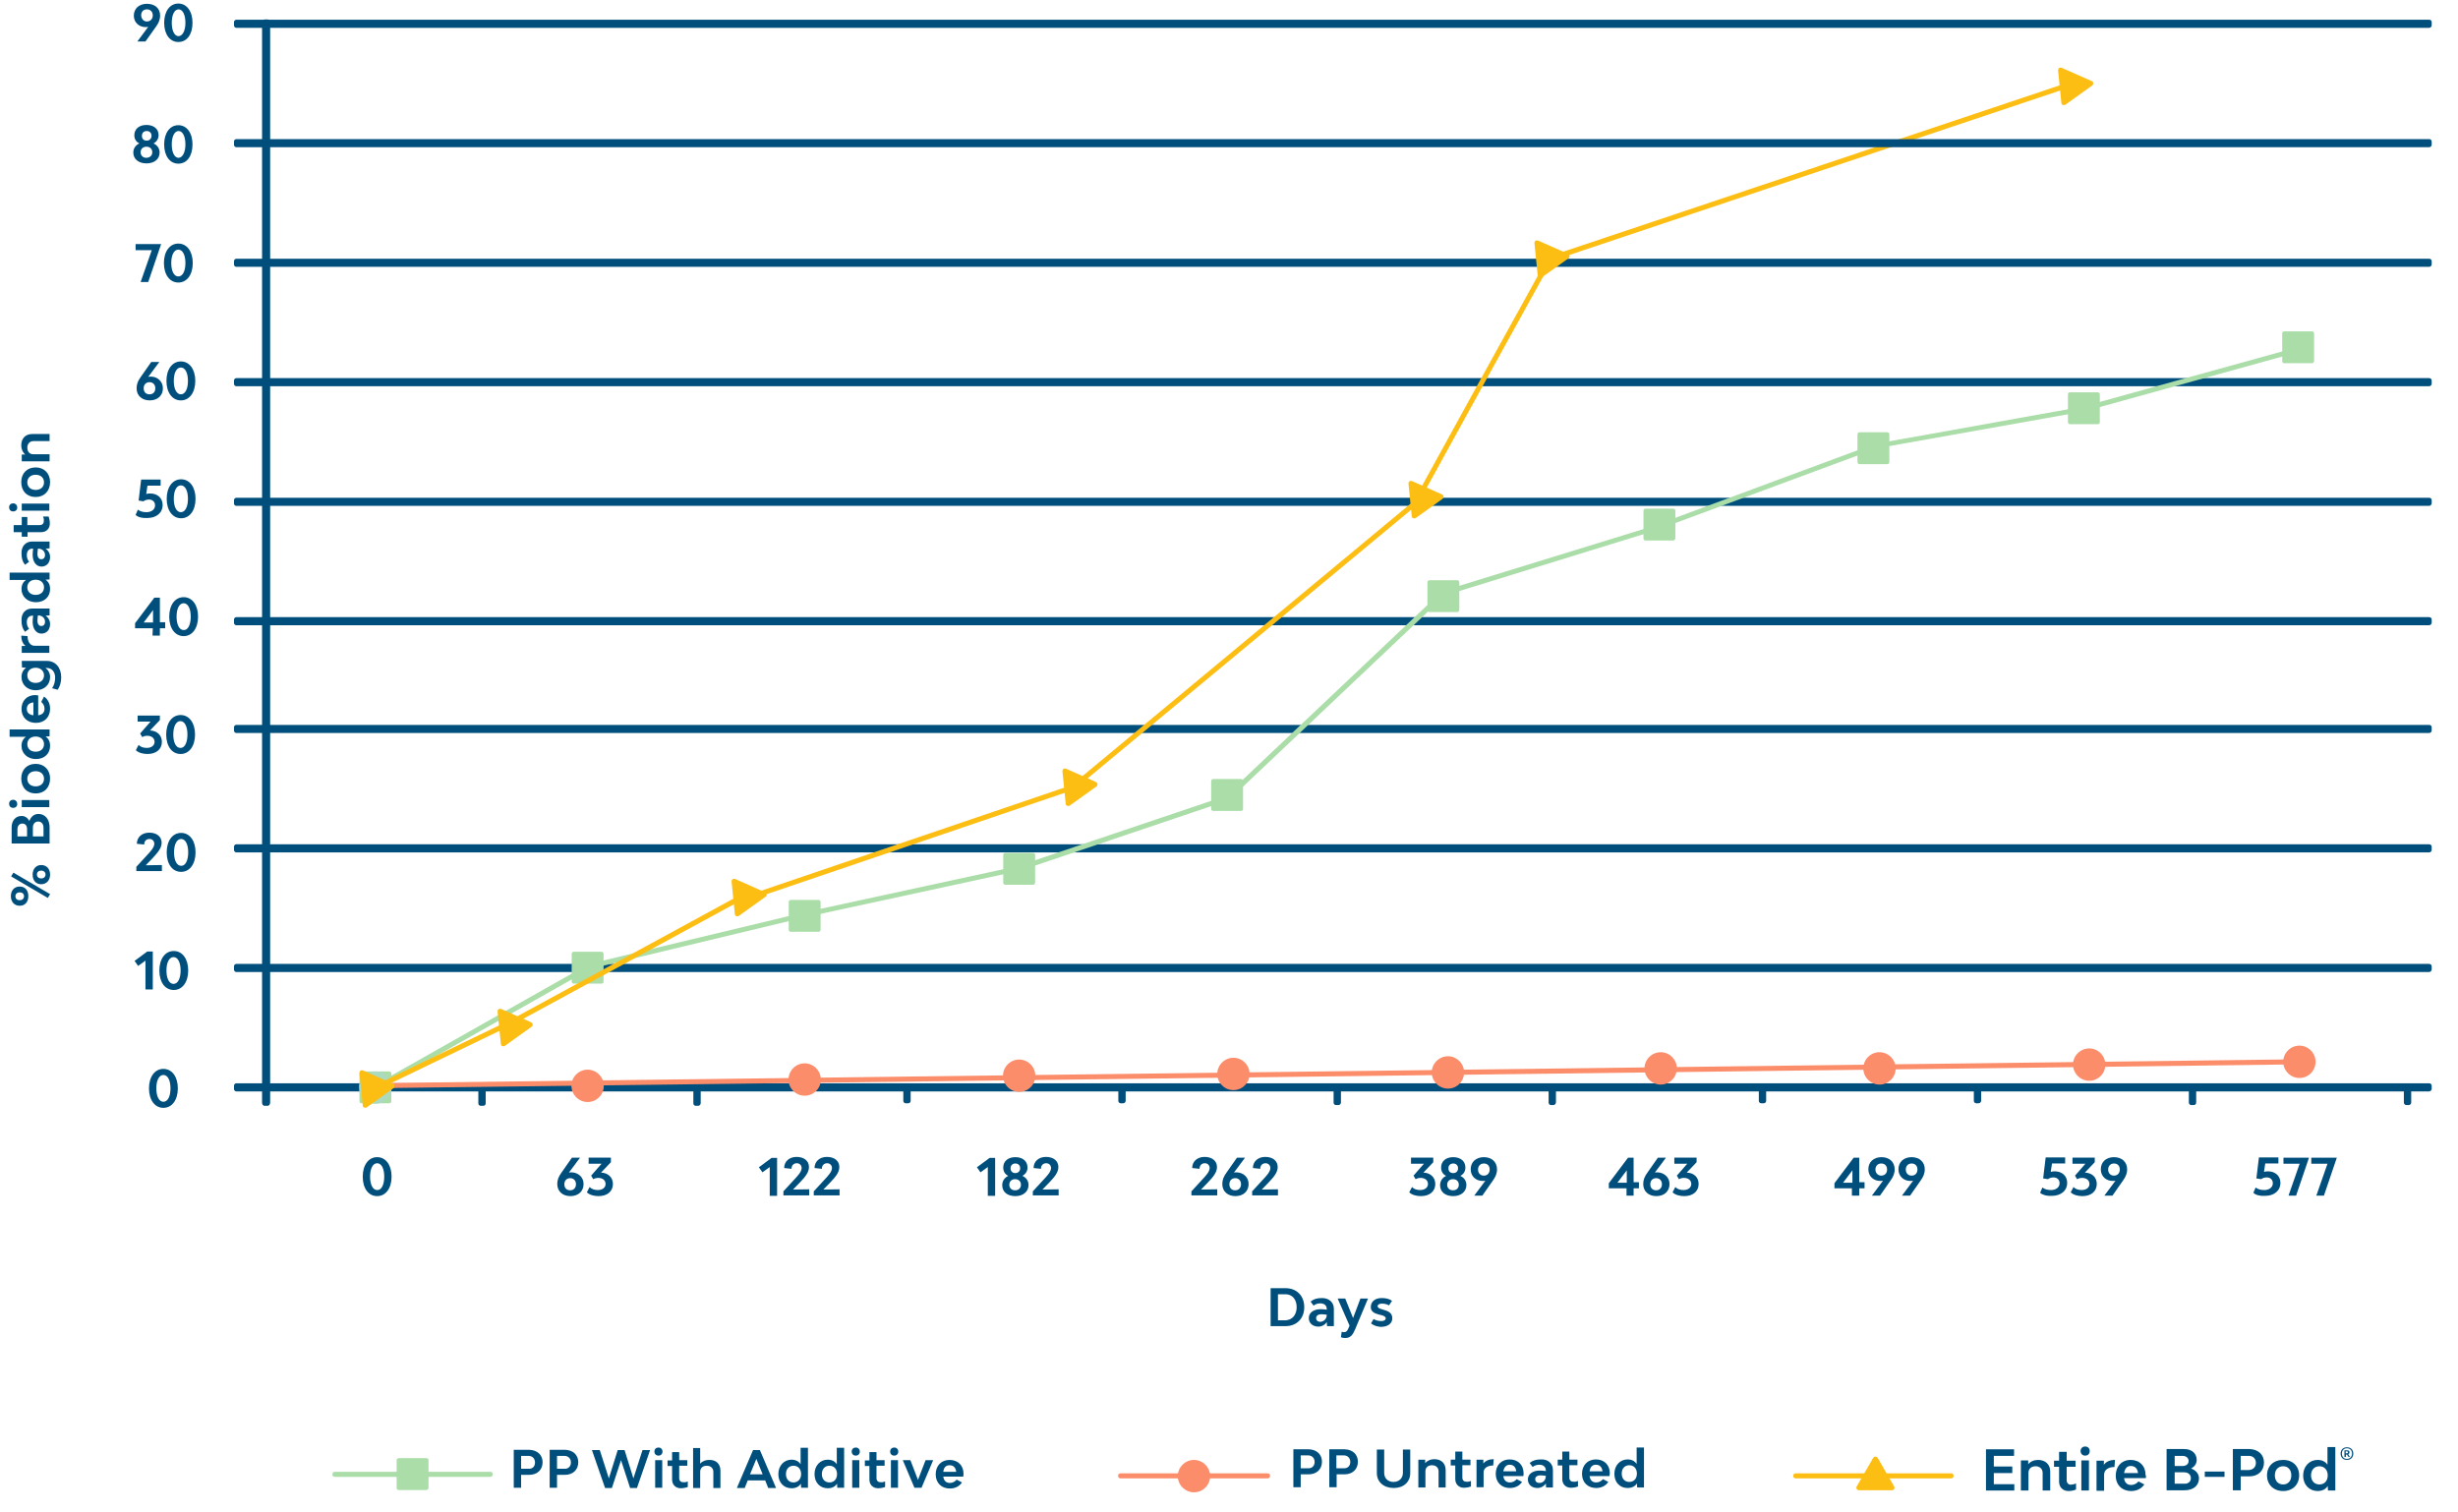<?xml version="1.0" encoding="utf-8"?>
<!-- Generator: Adobe Illustrator 26.0.1, SVG Export Plug-In . SVG Version: 6.00 Build 0)  -->
<svg version="1.1" id="Layer_1" xmlns="http://www.w3.org/2000/svg" xmlns:xlink="http://www.w3.org/1999/xlink" x="0px" y="0px"
	 viewBox="0 0 971.7 597.9" style="enable-background:new 0 0 971.7 597.9;" xml:space="preserve">
<style type="text/css">
	.st0{fill:#004E7C;}
	.st1{fill:none;stroke:#004E7C;stroke-width:2;stroke-linecap:round;stroke-linejoin:round;stroke-miterlimit:10;}
	.st2{fill:#FC8D6B;}
	.st3{fill:#AADDA8;}
	.st4{fill:#ABDABE;}
	.st5{fill:#FDBE14;}
	.st6{fill:none;stroke:#FDBE14;stroke-width:2;stroke-miterlimit:10;}
</style>
<g id="Layer_1_00000116236905533921568010000006587332129856234906_">
</g>
<g id="Layer_2_00000035530393828303357320000005053491753286505918_">
	<path class="st0" d="M960.3,105.5H93.5c-0.6,0-1-0.4-1-1v-1.2c0-0.6,0.4-1,1-1h866.8c0.6,0,1,0.4,1,1v1.2
		C961.3,105.1,960.8,105.5,960.3,105.5z"/>
	<path class="st0" d="M960.3,152.7H93.5c-0.6,0-1-0.4-1-1v-1.2c0-0.6,0.4-1,1-1h866.8c0.6,0,1,0.4,1,1v1.2
		C961.3,152.3,960.8,152.7,960.3,152.7z"/>
	<path class="st0" d="M960.3,200H93.5c-0.6,0-1-0.4-1-1v-1.2c0-0.6,0.4-1,1-1h866.8c0.6,0,1,0.4,1,1v1.2
		C961.3,199.5,960.8,200,960.3,200z"/>
	<path class="st0" d="M960.3,247.2H93.5c-0.6,0-1-0.4-1-1V245c0-0.6,0.4-1,1-1h866.8c0.6,0,1,0.4,1,1v1.2
		C961.3,246.7,960.8,247.2,960.3,247.2z"/>
	<path class="st0" d="M960.3,289.8H93.5c-0.6,0-1-0.4-1-1v-1.2c0-0.6,0.4-1,1-1h866.8c0.6,0,1,0.4,1,1v1.2
		C961.3,289.4,960.8,289.8,960.3,289.8z"/>
	<path class="st0" d="M960.3,337H93.5c-0.6,0-1-0.4-1-1v-1.2c0-0.6,0.4-1,1-1h866.8c0.6,0,1,0.4,1,1v1.2
		C961.3,336.6,960.8,337,960.3,337z"/>
	<path class="st0" d="M960.3,384.3H93.5c-0.6,0-1-0.4-1-1v-1.2c0-0.6,0.4-1,1-1h866.8c0.6,0,1,0.4,1,1v1.2
		C961.3,383.8,960.8,384.3,960.3,384.3z"/>
	<path class="st0" d="M960.3,431.5H93.5c-0.6,0-1-0.4-1-1v-1.2c0-0.6,0.4-1,1-1h866.8c0.6,0,1,0.4,1,1v1.2
		C961.3,431,960.8,431.5,960.3,431.5z"/>
	<path class="st0" d="M105.8,437.2h-1.2c-0.6,0-1-0.5-1-1.3V9c0-0.8,0.4-1.3,1-1.3h1.2c0.6,0,1,0.5,1,1.3v426.8
		C106.8,436.6,106.4,437.2,105.8,437.2z"/>
	<path class="st0" d="M191,437.2h-0.9c-0.6,0-1-0.4-1-1v-4.7c0-0.6,0.4-1,1-1h0.9c0.6,0,1,0.4,1,1v4.7
		C192,436.8,191.6,437.2,191,437.2z"/>
	<path class="st0" d="M276,437.2h-0.9c-0.6,0-1-0.4-1-1v-4.7c0-0.6,0.4-1,1-1h0.9c0.6,0,1,0.4,1,1v4.7
		C277,436.7,276.5,437.2,276,437.2z"/>
	<path class="st0" d="M359,436.2h-0.9c-0.6,0-1-0.4-1-1v-4.7c0-0.6,0.4-1,1-1h0.9c0.6,0,1,0.4,1,1v4.7
		C360,435.8,359.6,436.2,359,436.2z"/>
	<path class="st0" d="M444,436.2h-0.9c-0.6,0-1-0.4-1-1v-4.7c0-0.6,0.4-1,1-1h0.9c0.6,0,1,0.4,1,1v4.7
		C445,435.7,444.6,436.2,444,436.2z"/>
	<path class="st0" d="M529.1,436.9h-0.9c-0.6,0-1-0.4-1-1v-4.7c0-0.6,0.4-1,1-1h0.9c0.6,0,1,0.4,1,1v4.7
		C530.1,436.5,529.6,436.9,529.1,436.9z"/>
	<path class="st0" d="M614.1,436.9h-0.9c-0.6,0-1-0.4-1-1v-4.8c0-0.6,0.4-1,1-1h0.9c0.6,0,1,0.4,1,1v4.7
		C615.1,436.4,614.6,436.9,614.1,436.9z"/>
	<path class="st0" d="M697.2,436.2h-0.9c-0.6,0-1-0.4-1-1v-4.7c0-0.6,0.4-1,1-1h0.9c0.6,0,1,0.4,1,1v4.7
		C698.2,435.8,697.8,436.2,697.2,436.2z"/>
	<path class="st0" d="M782.2,436.2h-0.9c-0.6,0-1-0.4-1-1v-4.7c0-0.6,0.4-1,1-1h0.9c0.6,0,1,0.4,1,1v4.7
		C783.2,435.7,782.7,436.2,782.2,436.2z"/>
	<path class="st0" d="M867.2,436.9h-0.9c-0.6,0-1-0.4-1-1v-4.7c0-0.6,0.4-1,1-1h0.9c0.6,0,1,0.4,1,1v4.7
		C868.2,436.5,867.8,436.9,867.2,436.9z"/>
	<rect x="951.3" y="431.2" class="st1" width="0.9" height="4.7"/>
	<g>
		<path class="st0" d="M63.7,96.5l-5.1,15h-3L60,98.9h-6.4v-2.4H63.7z"/>
		<path class="st0" d="M64.8,104c0-4.6,2.3-7.7,5.7-7.7s5.7,3.1,5.7,7.7c0,4.6-2.3,7.7-5.7,7.7S64.8,108.6,64.8,104z M73.3,104
			c0-3.2-1.1-5.3-2.8-5.3c-1.7,0-2.8,2.1-2.8,5.3c0,3.2,1.1,5.3,2.8,5.3C72.2,109.3,73.3,107.2,73.3,104z"/>
		<path class="st0" d="M64.4,153.5c0,2.9-2.1,4.8-5.2,4.8s-5.2-1.9-5.2-4.8c0-1.7,0.6-3,1.6-4.4l4.2-6H63l-4.4,5.9
			c0.3-0.1,0.7-0.1,1.1-0.1C62.2,148.9,64.4,150.8,64.4,153.5z M61.4,153.5c0-1.4-0.9-2.4-2.3-2.4c-1.4,0-2.3,1-2.3,2.4
			c0,1.5,0.9,2.4,2.3,2.4S61.4,155,61.4,153.5z"/>
		<path class="st0" d="M65.8,150.6c0-4.6,2.3-7.7,5.7-7.7c3.4,0,5.7,3.1,5.7,7.7c0,4.6-2.3,7.7-5.7,7.7
			C68.1,158.3,65.8,155.2,65.8,150.6z M74.3,150.6c0-3.2-1.1-5.3-2.8-5.3c-1.7,0-2.8,2.1-2.8,5.3c0,3.2,1.1,5.3,2.8,5.3
			C73.2,155.9,74.3,153.8,74.3,150.6z"/>
		<path class="st0" d="M53.6,203.6l0.9-2.1c0.9,0.7,2.1,1,3.4,1c2,0,3.4-1.1,3.4-2.7c0-1.4-1-2.3-2.4-2.3c-0.9,0-1.7,0.3-2.2,0.7
			l-1.9-0.3l1-8.3h7.7v2.4h-5.2l-0.5,3.3c0.4-0.1,1-0.2,1.6-0.2c2.8,0,4.9,1.8,4.9,4.5c0,3.2-2.5,5.2-6.1,5.2
			C56.2,204.9,54.6,204.5,53.6,203.6z"/>
		<path class="st0" d="M65.9,197.2c0-4.6,2.3-7.7,5.7-7.7c3.4,0,5.7,3.1,5.7,7.7c0,4.6-2.3,7.7-5.7,7.7
			C68.2,204.9,65.9,201.8,65.9,197.2z M74.3,197.2c0-3.2-1.1-5.3-2.8-5.3c-1.7,0-2.8,2.1-2.8,5.3c0,3.2,1.1,5.3,2.8,5.3
			C73.2,202.5,74.3,200.4,74.3,197.2z"/>
		<path class="st0" d="M60.4,248.4h-7v-2l7.6-10.1h2.2v9.7h2.1v2.4h-2.1v2.9h-2.9L60.4,248.4L60.4,248.4z M60.5,246.1v-4.9l-3.7,4.9
			H60.5z"/>
		<path class="st0" d="M66.9,243.8c0-4.6,2.3-7.7,5.7-7.7c3.4,0,5.7,3.1,5.7,7.7c0,4.6-2.3,7.7-5.7,7.7
			C69.2,251.5,66.9,248.4,66.9,243.8z M75.4,243.8c0-3.2-1.1-5.3-2.8-5.3c-1.7,0-2.8,2.1-2.8,5.3s1.1,5.3,2.8,5.3
			C74.3,249.2,75.4,247,75.4,243.8z"/>
		<path class="st0" d="M64,293.3c0,2.9-2.2,4.8-5.7,4.8c-1.8,0-3.6-0.5-4.6-1.5l1.1-2.1c0.7,0.8,1.9,1.2,3.2,1.2
			c1.9,0,3.1-1,3.1-2.4s-1.1-2.4-2.9-2.4c-0.8,0-1.4,0.2-2,0.5l-0.8-1.4l4.1-4.7h-5.1v-2.4h8.8v1.8l-3.9,4.1
			C62.1,288.9,64,290.7,64,293.3z"/>
		<path class="st0" d="M65.7,290.4c0-4.6,2.3-7.7,5.7-7.7s5.7,3.1,5.7,7.7c0,4.6-2.3,7.7-5.7,7.7S65.7,295.1,65.7,290.4z
			 M74.1,290.4c0-3.2-1.1-5.3-2.8-5.3c-1.7,0-2.8,2.1-2.8,5.3c0,3.2,1.1,5.3,2.8,5.3C73,295.8,74.1,293.6,74.1,290.4z"/>
		<path class="st0" d="M53.9,342.7l4.6-5c0.8-0.9,2.5-2.6,2.5-4.1c0-1.1-0.8-1.9-1.9-1.9c-1.3,0-2.1,0.9-2.1,2.2l-2.9-0.3
			c0-2.6,2-4.4,4.9-4.4c3,0,4.9,1.6,4.9,4c0,2.1-1.5,3.8-3.5,6l-2.8,2.9L64,342v2.4H53.9V342.7z"/>
		<path class="st0" d="M65.9,337c0-4.6,2.3-7.7,5.7-7.7s5.7,3.1,5.7,7.7s-2.3,7.7-5.7,7.7S65.9,341.7,65.9,337z M74.4,337
			c0-3.2-1.1-5.3-2.8-5.3c-1.7,0-2.8,2.1-2.8,5.3c0,3.2,1.1,5.3,2.8,5.3C73.3,342.4,74.4,340.2,74.4,337z"/>
		<path class="st0" d="M57.5,379.8l-2.9,2.1l-1.4-2l5-3.7h2.2v15h-2.9C57.5,391.2,57.5,379.8,57.5,379.8z"/>
		<path class="st0" d="M63,383.7c0-4.6,2.3-7.7,5.7-7.7c3.4,0,5.7,3.1,5.7,7.7s-2.3,7.7-5.7,7.7C65.2,391.4,63,388.3,63,383.7z
			 M71.4,383.7c0-3.2-1.1-5.3-2.8-5.3c-1.7,0-2.8,2.1-2.8,5.3c0,3.2,1.1,5.3,2.8,5.3S71.4,386.9,71.4,383.7z"/>
		<path class="st0" d="M58.9,430.3c0-4.6,2.3-7.7,5.7-7.7c3.4,0,5.7,3.1,5.7,7.7S68,438,64.6,438S58.9,434.9,58.9,430.3z
			 M67.4,430.3c0-3.2-1.1-5.3-2.8-5.3c-1.7,0-2.8,2.1-2.8,5.3c0,3.2,1.1,5.3,2.8,5.3C66.3,435.6,67.4,433.5,67.4,430.3z"/>
	</g>
	<g>
		<path class="st0" d="M143.4,465.2c0-4.6,2.3-7.7,5.7-7.7s5.7,3.1,5.7,7.7s-2.3,7.7-5.7,7.7S143.4,469.9,143.4,465.2z M151.9,465.2
			c0-3.2-1.1-5.3-2.8-5.3s-2.8,2.1-2.8,5.3c0,3.2,1.1,5.3,2.8,5.3C150.8,470.6,151.9,468.4,151.9,465.2z"/>
		<path class="st0" d="M230.7,468.1c0,2.9-2.1,4.8-5.2,4.8c-3.1,0-5.2-1.9-5.2-4.8c0-1.7,0.6-3,1.6-4.4l4.2-6h3.2l-4.4,5.9
			c0.3-0.1,0.7-0.1,1.1-0.1C228.6,463.6,230.7,465.4,230.7,468.1z M227.7,468.2c0-1.4-0.9-2.4-2.3-2.4c-1.4,0-2.3,1-2.3,2.4
			c0,1.5,0.9,2.4,2.3,2.4S227.7,469.6,227.7,468.2z"/>
		<path class="st0" d="M242.3,468.1c0,2.9-2.2,4.8-5.7,4.8c-1.8,0-3.6-0.5-4.6-1.5l1.1-2.1c0.7,0.8,1.9,1.2,3.2,1.2
			c1.9,0,3.1-1,3.1-2.4s-1.1-2.4-2.9-2.4c-0.8,0-1.4,0.2-2,0.5l-0.8-1.4l4.1-4.7h-5.1v-2.4h8.8v1.8l-3.9,4.1
			C240.4,463.7,242.3,465.5,242.3,468.1z"/>
		<path class="st0" d="M304.3,461.4l-2.9,2.1l-1.4-2l5-3.7h2.2v15h-2.9L304.3,461.4L304.3,461.4z"/>
		<path class="st0" d="M309.8,470.9l4.6-5c0.8-0.9,2.5-2.6,2.5-4.1c0-1.1-0.8-1.9-1.9-1.9c-1.3,0-2.1,0.9-2.1,2.2l-2.9-0.3
			c0-2.6,2-4.4,4.9-4.4c3,0,4.9,1.6,4.9,4c0,2.1-1.5,3.9-3.5,6l-2.8,2.9l6.4-0.1v2.4h-10.2v-1.7H309.8z"/>
		<path class="st0" d="M321.8,470.9l4.6-5c0.8-0.9,2.5-2.6,2.5-4.1c0-1.1-0.8-1.9-1.9-1.9c-1.3,0-2.1,0.9-2.1,2.2l-2.9-0.3
			c0-2.6,2-4.4,4.9-4.4c3,0,4.9,1.6,4.9,4c0,2.1-1.5,3.9-3.5,6l-2.8,2.9l6.4-0.1v2.4h-10.2v-1.7H321.8z"/>
		<path class="st0" d="M390.5,461.4l-2.9,2.1l-1.4-2l5-3.7h2.2v15h-2.9L390.5,461.4L390.5,461.4z"/>
		<path class="st0" d="M406.6,468.5c0,2.6-2.1,4.4-5.2,4.4c-3.2,0-5.2-1.7-5.2-4.3c0-1.7,0.9-3,2.4-3.7c-1.3-0.6-2-1.8-2-3.3
			c0-2.5,1.9-4.1,4.8-4.1s4.8,1.6,4.8,4.1c0,1.5-0.8,2.6-2,3.3C405.7,465.6,406.6,466.9,406.6,468.5z M403.6,468.4
			c0-1.3-0.9-2.2-2.3-2.2s-2.3,0.9-2.3,2.2c0,1.3,0.9,2.2,2.3,2.2S403.6,469.7,403.6,468.4z M399.5,461.9c0,1.2,0.8,1.9,1.9,1.9
			s1.9-0.8,1.9-1.9c0-1.2-0.8-1.9-1.9-1.9S399.5,460.7,399.5,461.9z"/>
		<path class="st0" d="M408.4,470.9l4.6-5c0.8-0.9,2.5-2.6,2.5-4.1c0-1.1-0.8-1.9-1.9-1.9c-1.3,0-2.1,0.9-2.1,2.2l-2.9-0.3
			c0-2.6,2-4.4,4.9-4.4c3,0,4.9,1.6,4.9,4c0,2.1-1.5,3.9-3.5,6l-2.8,2.9l6.4-0.1v2.4h-10.2v-1.7H408.4z"/>
		<path class="st0" d="M471.1,470.9l4.6-5c0.8-0.9,2.5-2.6,2.5-4.1c0-1.1-0.8-1.9-1.9-1.9c-1.3,0-2.1,0.9-2.1,2.2l-2.9-0.3
			c0-2.6,2-4.4,4.9-4.4c3,0,4.9,1.6,4.9,4c0,2.1-1.5,3.9-3.5,6l-2.8,2.9l6.4-0.1v2.4H471v-1.7H471.1z"/>
		<path class="st0" d="M493.6,468.1c0,2.9-2.1,4.8-5.2,4.8s-5.2-1.9-5.2-4.8c0-1.7,0.6-3,1.6-4.4l4.2-6h3.2l-4.4,5.9
			c0.3-0.1,0.7-0.1,1.1-0.1C491.5,463.6,493.6,465.4,493.6,468.1z M490.6,468.2c0-1.4-0.9-2.4-2.3-2.4s-2.3,1-2.3,2.4
			c0,1.5,0.9,2.4,2.3,2.4S490.6,469.6,490.6,468.2z"/>
		<path class="st0" d="M495.1,470.9l4.6-5c0.8-0.9,2.5-2.6,2.5-4.1c0-1.1-0.8-1.9-1.9-1.9c-1.3,0-2.1,0.9-2.1,2.2l-2.9-0.3
			c0-2.6,2-4.4,4.9-4.4c3,0,4.9,1.6,4.9,4c0,2.1-1.5,3.9-3.5,6l-2.8,2.9l6.4-0.1v2.4H495v-1.7H495.1z"/>
		<path class="st0" d="M567.4,468.1c0,2.9-2.2,4.8-5.7,4.8c-1.8,0-3.6-0.5-4.6-1.5l1.1-2.1c0.7,0.8,1.9,1.2,3.2,1.2
			c1.9,0,3.1-1,3.1-2.4s-1.1-2.4-2.9-2.4c-0.8,0-1.4,0.2-2,0.5l-0.8-1.4l4.1-4.7h-5.1v-2.4h8.8v1.8l-3.9,4.1
			C565.5,463.7,567.4,465.5,567.4,468.1z"/>
		<path class="st0" d="M579.7,468.5c0,2.6-2.1,4.4-5.2,4.4c-3.2,0-5.2-1.7-5.2-4.3c0-1.7,0.9-3,2.4-3.7c-1.3-0.6-2-1.8-2-3.3
			c0-2.5,1.9-4.1,4.8-4.1c2.9,0,4.8,1.6,4.8,4.1c0,1.5-0.7,2.6-2,3.3C578.8,465.6,579.7,466.9,579.7,468.5z M576.7,468.4
			c0-1.3-0.9-2.2-2.3-2.2s-2.3,0.9-2.3,2.2c0,1.3,0.9,2.2,2.3,2.2S576.7,469.7,576.7,468.4z M572.6,461.9c0,1.2,0.7,1.9,1.9,1.9
			s1.9-0.8,1.9-1.9c0-1.2-0.8-1.9-1.9-1.9S572.6,460.7,572.6,461.9z"/>
		<path class="st0" d="M591.8,462.3c0,1.7-0.6,3-1.6,4.4l-4.2,6h-3.2l4.4-5.9c-0.3,0.1-0.7,0.1-1.1,0.1c-2.6,0-4.7-1.8-4.7-4.6
			c0-2.9,2.1-4.8,5.2-4.8S591.8,459.4,591.8,462.3z M586.6,464.8c1.4,0,2.3-1,2.3-2.4c0-1.5-0.9-2.4-2.3-2.4c-1.4,0-2.3,1-2.3,2.4
			S585.2,464.8,586.6,464.8z"/>
		<path class="st0" d="M643,469.8h-7v-2l7.6-10.1h2.2v9.7h2.1v2.4h-2.1v2.9H643V469.8z M643.1,467.6v-4.9l-3.7,4.9H643.1z"/>
		<path class="st0" d="M660,468.1c0,2.9-2.1,4.8-5.2,4.8c-3.1,0-5.2-1.9-5.2-4.8c0-1.7,0.6-3,1.6-4.4l4.2-6h3.2l-4.4,5.9
			c0.3-0.1,0.7-0.1,1.1-0.1C657.8,463.6,660,465.4,660,468.1z M657,468.2c0-1.4-0.9-2.4-2.3-2.4c-1.4,0-2.3,1-2.3,2.4
			c0,1.5,0.9,2.4,2.3,2.4S657,469.6,657,468.2z"/>
		<path class="st0" d="M671.5,468.1c0,2.9-2.2,4.8-5.7,4.8c-1.8,0-3.6-0.5-4.6-1.5l1.1-2.1c0.7,0.8,1.9,1.2,3.2,1.2
			c1.9,0,3.1-1,3.1-2.4s-1.1-2.4-2.9-2.4c-0.8,0-1.4,0.2-2,0.5l-0.8-1.4l4.1-4.7h-5.1v-2.4h8.8v1.8l-3.9,4.1
			C669.7,463.7,671.5,465.5,671.5,468.1z"/>
		<path class="st0" d="M732.2,469.8h-7v-2l7.6-10.1h2.2v9.7h2.1v2.4H735v2.9h-2.9v-2.9H732.2z M732.3,467.6v-4.9l-3.7,4.9H732.3z"/>
		<path class="st0" d="M749,462.3c0,1.7-0.6,3-1.6,4.4l-4.2,6H740l4.4-5.9c-0.3,0.1-0.7,0.1-1.1,0.1c-2.6,0-4.7-1.8-4.7-4.6
			c0-2.9,2.1-4.8,5.2-4.8S749,459.4,749,462.3z M743.7,464.8c1.4,0,2.3-1,2.3-2.4c0-1.5-0.9-2.4-2.3-2.4c-1.4,0-2.3,1-2.3,2.4
			S742.4,464.8,743.7,464.8z"/>
		<path class="st0" d="M760.9,462.3c0,1.7-0.6,3-1.6,4.4l-4.2,6h-3.2l4.4-5.9c-0.3,0.1-0.7,0.1-1.1,0.1c-2.6,0-4.7-1.8-4.7-4.6
			c0-2.9,2.1-4.8,5.2-4.8S760.9,459.4,760.9,462.3z M755.7,464.8c1.4,0,2.3-1,2.3-2.4c0-1.5-0.9-2.4-2.3-2.4c-1.4,0-2.3,1-2.3,2.4
			S754.3,464.8,755.7,464.8z"/>
		<path class="st0" d="M806.5,471.6l0.9-2.1c0.9,0.7,2.1,1,3.4,1c2,0,3.4-1.1,3.4-2.7c0-1.4-1-2.3-2.4-2.3c-0.9,0-1.7,0.3-2.2,0.7
			l-1.9-0.3l1-8.3h7.7v2.4h-5.2l-0.5,3.3c0.4-0.1,1-0.2,1.6-0.2c2.8,0,4.9,1.8,4.9,4.5c0,3.2-2.5,5.2-6.1,5.2
			C809.2,472.9,807.6,472.5,806.5,471.6z"/>
		<path class="st0" d="M828.9,468.1c0,2.9-2.2,4.8-5.7,4.8c-1.8,0-3.6-0.5-4.6-1.5l1.1-2.1c0.7,0.8,1.9,1.2,3.2,1.2
			c1.9,0,3.1-1,3.1-2.4s-1.1-2.4-2.9-2.4c-0.8,0-1.4,0.2-2,0.5l-0.8-1.4l4.1-4.7h-5.1v-2.4h8.8v1.8l-3.9,4.1
			C827.1,463.7,828.9,465.5,828.9,468.1z"/>
		<path class="st0" d="M840.9,462.3c0,1.7-0.6,3-1.6,4.4l-4.2,6h-3.2l4.4-5.9c-0.3,0.1-0.7,0.1-1.1,0.1c-2.6,0-4.7-1.8-4.7-4.6
			c0-2.9,2.1-4.8,5.2-4.8S840.9,459.4,840.9,462.3z M835.7,464.8c1.4,0,2.3-1,2.3-2.4c0-1.5-0.9-2.4-2.3-2.4c-1.4,0-2.3,1-2.3,2.4
			S834.3,464.8,835.7,464.8z"/>
		<path class="st0" d="M890.8,471.6l0.9-2.1c0.9,0.7,2.1,1,3.4,1c2,0,3.4-1.1,3.4-2.7c0-1.4-1-2.3-2.4-2.3c-0.9,0-1.7,0.3-2.2,0.7
			l-1.9-0.3l1-8.3h7.7v2.4h-5.2l-0.5,3.3c0.4-0.1,1-0.2,1.6-0.2c2.8,0,4.9,1.8,4.9,4.5c0,3.2-2.5,5.2-6.1,5.2
			C893.4,472.9,891.8,472.5,890.8,471.6z"/>
		<path class="st0" d="M912.8,457.7l-5.1,15h-3l4.4-12.6h-6.4v-2.4H912.8z"/>
		<path class="st0" d="M923.8,457.7l-5.1,15h-3l4.4-12.6h-6.4v-2.4H923.8z"/>
	</g>
	<g>
		<path class="st0" d="M515.6,516.8c0,4.5-3,7.5-7.4,7.5h-5.9v-15h5.9C512.6,509.3,515.6,512.3,515.6,516.8z M512.6,516.8
			c0-3.1-1.8-5.1-4.4-5.1h-3V522h3C510.8,521.9,512.6,519.9,512.6,516.8z"/>
		<path class="st0" d="M527.3,517.4v6.9h-2.7l-0.1-1.6c-0.7,1.1-2,1.8-3.3,1.8c-2.3,0-3.8-1.4-3.8-3.4c0-2.1,1.9-3.5,4.7-3.5
			c0.8,0,1.6,0.1,2.4,0.2v-0.2c0-1.5-1-2.3-2.6-2.3c-1,0-1.9,0.3-2.6,0.9l-1.2-1.6c1.2-1,2.6-1.4,4.5-1.4
			C525.4,513.2,527.3,514.9,527.3,517.4z M524.5,519.8c-0.7-0.1-1.4-0.2-2.1-0.2c-1.3,0-2.1,0.6-2.1,1.5c0,0.9,0.6,1.5,1.7,1.5
			C523.3,522.5,524.5,521.5,524.5,519.8z"/>
		<path class="st0" d="M530.1,528.7l0.3-2.2c0.2,0.1,0.5,0.2,0.9,0.2c0.9,0,1.3-0.5,1.7-1.4l0.5-1.2l-4.7-10.7h3l3.1,7.7l2.9-7.7h3
			l-5.1,12.2c-0.9,2.1-1.8,3.4-3.9,3.4C531.1,529,530.6,528.9,530.1,528.7z"/>
		<path class="st0" d="M542,523.2l1-1.7c1,0.6,2.1,0.8,3.1,0.8s1.7-0.4,1.7-1.1s-0.8-1-1.9-1.3l-0.9-0.2c-1.8-0.5-3.1-1.2-3.1-2.9
			c0-2.2,1.7-3.6,4.3-3.6c1.6,0,3,0.3,4.1,1.1l-1.2,1.8c-0.9-0.5-1.8-0.7-2.8-0.7s-1.7,0.4-1.7,1c0,0.6,0.7,1,1.6,1.2l0.9,0.3
			c1.9,0.5,3.3,1.3,3.3,3.3c0,2.1-1.8,3.4-4.6,3.4C544.5,524.5,543,524.1,542,523.2z"/>
	</g>
	<g>
		<path class="st0" d="M214.5,578.1c0,3-2.1,5-5.3,5H206v5.1h-2.9v-15h6.1C212.4,573.3,214.5,575.2,214.5,578.1z M211.5,578.2
			c0-1.5-1-2.6-2.6-2.6H206v5.1h2.9C210.6,580.8,211.5,579.7,211.5,578.2z"/>
		<path class="st0" d="M228.6,578.1c0,3-2.1,5-5.3,5h-3.1v5.1h-2.9v-15h6.1C226.5,573.3,228.6,575.2,228.6,578.1z M225.7,578.2
			c0-1.5-1-2.6-2.6-2.6h-2.9v5.1h2.9C224.7,580.8,225.7,579.7,225.7,578.2z"/>
		<path class="st0" d="M257,573.3l-5.2,15h-2.7l-3.6-11l-3.6,11h-2.7l-5.2-15h3.1l3.6,11.2l3.5-11.2h2.7l3.5,11.2l3.6-11.2H257z"/>
		<path class="st0" d="M258.7,573.9c0-1,0.7-1.6,1.6-1.6c1,0,1.6,0.7,1.6,1.6c0,1-0.7,1.6-1.6,1.6
			C259.4,575.5,258.7,574.9,258.7,573.9z M259,577.3h2.8v10.9H259V577.3z"/>
		<path class="st0" d="M271.9,585.7v2.2c-0.8,0.3-1.8,0.5-2.8,0.5c-2,0-3.4-1.4-3.4-3.4v-5.4h-1.8v-2.2h1.8v-3.3h2.8v3.2h3.2v2.2
			h-3.2v4.9c0,1,0.6,1.6,1.5,1.6C270.6,586.1,271.3,586,271.9,585.7z"/>
		<path class="st0" d="M284.8,581.4v6.9H282v-6.4c0-1.4-1-2.4-2.6-2.4s-2.6,0.9-2.6,2.4v6.4H274v-15.8h2.8v6.2
			c0.8-1,2.1-1.5,3.5-1.5C283.1,577.1,284.8,578.8,284.8,581.4z"/>
		<path class="st0" d="M302.5,585.3h-6.9l-1.2,3h-3.1l6.4-15h2.7l6.4,15h-3.1L302.5,585.3z M301.5,582.9l-2.5-6.1l-2.5,6.1H301.5z"
			/>
		<path class="st0" d="M319.4,572.4v15.8h-2.7l-0.1-1.6c-0.8,1.2-2,1.8-3.7,1.8c-3,0-5.2-2.2-5.2-5.6c0-3.4,2.3-5.7,5.2-5.7
			c1.7,0,2.9,0.7,3.6,1.8v-6.5L319.4,572.4L319.4,572.4z M316.7,582.8c0-2-1.2-3.3-3-3.3s-3,1.3-3,3.3s1.2,3.3,3,3.3
			C315.4,586.1,316.7,584.8,316.7,582.8z"/>
		<path class="st0" d="M333.7,572.4v15.8H331l-0.1-1.6c-0.8,1.2-2,1.8-3.7,1.8c-3,0-5.2-2.2-5.2-5.6c0-3.4,2.3-5.7,5.2-5.7
			c1.7,0,2.9,0.7,3.6,1.8v-6.5L333.7,572.4L333.7,572.4z M330.9,582.8c0-2-1.2-3.3-3-3.3s-3,1.3-3,3.3s1.2,3.3,3,3.3
			C329.7,586.1,330.9,584.8,330.9,582.8z"/>
		<path class="st0" d="M336.7,573.9c0-1,0.7-1.6,1.6-1.6c1,0,1.6,0.7,1.6,1.6c0,1-0.7,1.6-1.6,1.6
			C337.4,575.5,336.7,574.9,336.7,573.9z M336.9,577.3h2.8v10.9h-2.8V577.3z"/>
		<path class="st0" d="M349.9,585.7v2.2c-0.8,0.3-1.8,0.5-2.8,0.5c-2,0-3.4-1.4-3.4-3.4v-5.4h-1.8v-2.2h1.8v-3.3h2.8v3.2h3.2v2.2
			h-3.2v4.9c0,1,0.6,1.6,1.5,1.6C348.6,586.1,349.2,586,349.9,585.7z"/>
		<path class="st0" d="M351.9,573.9c0-1,0.7-1.6,1.6-1.6c1,0,1.6,0.7,1.6,1.6c0,1-0.7,1.6-1.6,1.6S351.9,574.9,351.9,573.9z
			 M352.2,577.3h2.8v10.9h-2.8V577.3z"/>
		<path class="st0" d="M356.9,577.3h3l3,7.8l3-7.8h3l-4.6,10.9h-2.8L356.9,577.3z"/>
		<path class="st0" d="M380.8,583.8h-7.9c0.2,1.5,1,2.5,2.6,2.5c1.1,0,2-0.5,2.7-1.3l2.1,1.1c-1,1.5-2.7,2.4-4.8,2.4
			c-3.3,0-5.6-2.2-5.6-5.6c0-3.4,2.2-5.7,5.5-5.7s5.5,2.2,5.5,5.5C380.9,583,380.8,583.4,380.8,583.8z M372.9,581.9h5.1
			c-0.2-1.7-1.1-2.6-2.6-2.6S373.1,580.2,372.9,581.9z"/>
	</g>
	<g>
		<path class="st0" d="M522.6,577.9c0,3-2.1,5-5.3,5h-3.1v5.1h-2.9v-15h6.1C520.5,573.1,522.6,575,522.6,577.9z M519.7,578
			c0-1.5-1-2.6-2.6-2.6h-2.9v5.1h2.9C518.7,580.6,519.7,579.5,519.7,578z"/>
		<path class="st0" d="M536.8,577.9c0,3-2.1,5-5.3,5h-3.1v5.1h-2.9v-15h6.1C534.7,573.1,536.8,575,536.8,577.9z M533.8,578
			c0-1.5-1-2.6-2.6-2.6h-2.9v5.1h2.9C532.8,580.6,533.8,579.5,533.8,578z"/>
		<path class="st0" d="M544.3,582.4v-9.3h2.9v9.2c0,2.2,1.5,3.6,3.7,3.6s3.7-1.5,3.7-3.6v-9.2h2.9v9.3c0,3.5-2.6,5.9-6.5,5.9
			C547,588.3,544.3,585.9,544.3,582.4z"/>
		<path class="st0" d="M571.5,581.2v6.9h-2.8v-6.4c0-1.4-1-2.4-2.6-2.4s-2.6,0.9-2.6,2.4v6.4h-2.8v-11h2.7v1.4
			c0.8-1,2.1-1.6,3.6-1.6C569.8,576.9,571.5,578.6,571.5,581.2z"/>
		<path class="st0" d="M581.5,585.5v2.2c-0.8,0.3-1.8,0.5-2.8,0.5c-2,0-3.4-1.4-3.4-3.4v-5.4h-1.8v-2.3h1.8v-3.2h2.8v3.2h3.2v2.2
			h-3.2v4.9c0,1,0.6,1.6,1.5,1.6C580.2,585.9,580.8,585.8,581.5,585.5z"/>
		<path class="st0" d="M590.5,576.9l-0.2,2.5c-2.3,0-3.8,1.1-3.8,2.7v5.9h-2.8v-10.9h2.7v1.5C587.3,577.5,588.7,576.9,590.5,576.9z"
			/>
		<path class="st0" d="M602.2,583.6h-7.9c0.2,1.5,1,2.5,2.6,2.5c1.1,0,2-0.5,2.7-1.3l2.1,1.1c-1,1.5-2.7,2.4-4.8,2.4
			c-3.3,0-5.6-2.2-5.6-5.6c0-3.4,2.2-5.7,5.5-5.7s5.5,2.2,5.5,5.5C602.3,582.8,602.3,583.3,602.2,583.6z M594.3,581.7h5.1
			c-0.2-1.7-1.1-2.6-2.6-2.6C595.4,579.1,594.6,580.1,594.3,581.7z"/>
		<path class="st0" d="M613.9,581.2v6.9h-2.7l-0.1-1.6c-0.7,1.1-2,1.8-3.3,1.8c-2.3,0-3.8-1.4-3.8-3.4c0-2.1,1.9-3.5,4.7-3.5
			c0.8,0,1.6,0.1,2.4,0.2v-0.2c0-1.5-1-2.3-2.6-2.3c-1,0-1.9,0.3-2.6,0.9l-1.2-1.6c1.2-1,2.6-1.4,4.5-1.4
			C612,576.9,613.9,578.6,613.9,581.2z M611.1,583.5c-0.7-0.1-1.4-0.2-2.1-0.2c-1.3,0-2.1,0.6-2.1,1.5c0,0.9,0.6,1.5,1.7,1.5
			C609.9,586.3,611.1,585.3,611.1,583.5z"/>
		<path class="st0" d="M623.8,585.5v2.2c-0.8,0.3-1.8,0.5-2.8,0.5c-2,0-3.4-1.4-3.4-3.4v-5.4h-1.8v-2.3h1.8v-3.2h2.8v3.2h3.2v2.2
			h-3.2v4.9c0,1,0.6,1.6,1.5,1.6C622.6,585.9,623.2,585.8,623.8,585.5z"/>
		<path class="st0" d="M636.3,583.6h-7.9c0.2,1.5,1,2.5,2.6,2.5c1.1,0,2-0.5,2.7-1.3l2.1,1.1c-1,1.5-2.7,2.4-4.8,2.4
			c-3.3,0-5.6-2.2-5.6-5.6c0-3.4,2.2-5.7,5.5-5.7s5.5,2.2,5.5,5.5C636.3,582.8,636.3,583.3,636.3,583.6z M628.4,581.7h5.1
			c-0.2-1.7-1.1-2.6-2.6-2.6S628.6,580.1,628.4,581.7z"/>
		<path class="st0" d="M649.9,572.3v15.8h-2.7l-0.1-1.6c-0.8,1.2-2,1.8-3.7,1.8c-3,0-5.2-2.2-5.2-5.6c0-3.4,2.3-5.7,5.2-5.7
			c1.7,0,2.9,0.7,3.6,1.8v-6.5L649.9,572.3L649.9,572.3z M647.1,582.6c0-2-1.2-3.3-3-3.3s-3,1.3-3,3.3s1.2,3.3,3,3.3
			C645.9,585.9,647.1,584.6,647.1,582.6z"/>
	</g>
	<g>
		<path class="st0" d="M18.9,355l-14.5-8.5l0.9-1.5l14.5,8.5L18.9,355z M7.8,358.1c-2.1,0-3.5-1.5-3.5-3.8s1.4-3.8,3.5-3.8
			s3.4,1.5,3.4,3.8S9.9,358.1,7.8,358.1z M7.8,352.8c-1,0-1.7,0.6-1.7,1.5c0,1,0.6,1.6,1.7,1.6c1,0,1.7-0.6,1.7-1.6
			C9.5,353.4,8.8,352.8,7.8,352.8z M16.3,349.6c-2.1,0-3.4-1.5-3.4-3.8c0-2.3,1.4-3.8,3.4-3.8c2.1,0,3.5,1.5,3.5,3.8
			C19.8,348,18.4,349.6,16.3,349.6z M16.3,344.2c-1,0-1.7,0.6-1.7,1.5c0,1,0.7,1.6,1.7,1.6s1.7-0.6,1.7-1.6
			C18,344.9,17.3,344.2,16.3,344.2z"/>
		<path class="st0" d="M15.2,321.8c2.6,0,4.4,2.1,4.4,5.2v6.5h-15v-6.4c0-2.7,1.6-4.5,3.9-4.5c1.4,0,2.4,0.7,3.1,2
			C12.2,322.9,13.5,321.8,15.2,321.8z M10.7,330.7v-2.9c0-1.4-0.7-2.2-1.9-2.2c-1.1,0-1.9,0.9-1.9,2.2v2.9H10.7z M15.1,324.8
			c-1.3,0-2.1,1-2.1,2.4v3.5h4.2v-3.5C17.2,325.8,16.4,324.8,15.1,324.8z"/>
		<path class="st0" d="M5.2,319.4c-1,0-1.6-0.7-1.6-1.6c0-1,0.7-1.6,1.6-1.6s1.6,0.7,1.6,1.6C6.9,318.7,6.2,319.4,5.2,319.4z
			 M8.6,319.1v-2.8h10.9v2.8H8.6z"/>
		<path class="st0" d="M14.1,313.7c-3.4,0-5.7-2.3-5.7-5.9c0-3.5,2.3-5.8,5.7-5.8s5.7,2.4,5.7,5.8C19.8,311.4,17.5,313.7,14.1,313.7
			z M14.1,304.9c-2,0-3.3,1.2-3.3,3c0,1.8,1.3,3,3.3,3s3.3-1.2,3.3-3C17.4,306.1,16.1,304.9,14.1,304.9z"/>
		<path class="st0" d="M3.8,288.4h15.8v2.7l-1.6,0.1c1.2,0.8,1.8,2,1.8,3.7c0,3-2.2,5.2-5.6,5.2s-5.7-2.3-5.7-5.2
			c0-1.7,0.7-2.9,1.8-3.6H3.8V288.4z M14.1,291.2c-2,0-3.3,1.2-3.3,3c0,1.8,1.3,3,3.3,3s3.3-1.2,3.3-3
			C17.4,292.4,16.1,291.2,14.1,291.2z"/>
		<path class="st0" d="M15.1,274.9v7.9c1.5-0.2,2.5-1,2.5-2.6c0-1.1-0.5-2-1.3-2.7l1.1-2.1c1.5,1,2.4,2.7,2.4,4.8
			c0,3.3-2.2,5.6-5.6,5.6s-5.7-2.2-5.7-5.5c0-3.3,2.2-5.5,5.5-5.5C14.3,274.9,14.8,274.9,15.1,274.9z M13.2,282.8v-5.1
			c-1.7,0.2-2.6,1.1-2.6,2.6S11.6,282.6,13.2,282.8z"/>
		<path class="st0" d="M8.6,261.3h9.9c3.4,0,5.7,2.6,5.7,6.5c0,1.9-0.5,3.6-1.4,4.9l-2.2-0.6c0.8-1.2,1.2-2.6,1.2-4.2
			c0-2.3-1.3-3.8-3.3-3.8H18c1.1,0.8,1.8,2,1.8,3.6c0,3-2.3,5.2-5.7,5.2s-5.6-2.3-5.6-5.2c0-1.7,0.7-2.9,1.8-3.7l-1.6-0.1L8.6,261.3
			L8.6,261.3z M14.1,264c-2,0-3.3,1.2-3.3,3c0,1.8,1.3,3,3.3,3s3.3-1.2,3.3-3C17.4,265.3,16.1,264,14.1,264z"/>
		<path class="st0" d="M8.4,251.3l2.5,0.2c0,2.3,1.1,3.8,2.7,3.8h5.9v2.8H8.6v-2.7h1.5C9,254.5,8.4,253.1,8.4,251.3z"/>
		<path class="st0" d="M12.7,240.6h6.9v2.7l-1.6,0.1c1.1,0.7,1.8,2,1.8,3.3c0,2.3-1.4,3.8-3.4,3.8c-2.1,0-3.5-1.9-3.5-4.7
			c0-0.8,0.1-1.6,0.2-2.4h-0.2c-1.5,0-2.3,1-2.3,2.6c0,1,0.3,1.9,0.9,2.6l-1.6,1.2c-1-1.2-1.4-2.6-1.4-4.5
			C8.4,242.4,10.1,240.6,12.7,240.6z M15,243.3c-0.1,0.7-0.2,1.4-0.2,2.1c0,1.3,0.6,2.1,1.5,2.1c0.9,0,1.5-0.6,1.5-1.7
			C17.8,244.5,16.8,243.3,15,243.3z"/>
		<path class="st0" d="M3.8,226.4h15.8v2.7l-1.6,0.1c1.2,0.8,1.8,2,1.8,3.7c0,3-2.2,5.2-5.6,5.2s-5.7-2.3-5.7-5.2
			c0-1.7,0.7-2.9,1.8-3.6H3.8V226.4z M14.1,229.2c-2,0-3.3,1.2-3.3,3s1.3,3,3.3,3s3.3-1.2,3.3-3S16.1,229.2,14.1,229.2z"/>
		<path class="st0" d="M12.7,214.1h6.9v2.7l-1.6,0.1c1.1,0.7,1.8,2,1.8,3.3c0,2.3-1.4,3.8-3.4,3.8c-2.1,0-3.5-1.9-3.5-4.7
			c0-0.8,0.1-1.6,0.2-2.4h-0.2c-1.5,0-2.3,1-2.3,2.6c0,1,0.3,1.9,0.9,2.6l-1.6,1.2c-1-1.2-1.4-2.6-1.4-4.5
			C8.4,216,10.1,214.1,12.7,214.1z M15,216.9c-0.1,0.7-0.2,1.4-0.2,2.1c0,1.3,0.6,2.1,1.5,2.1c0.9,0,1.5-0.6,1.5-1.7
			C17.8,218.1,16.8,216.9,15,216.9z"/>
		<path class="st0" d="M17,204.2h2.2c0.3,0.8,0.5,1.8,0.5,2.8c0,2-1.4,3.4-3.4,3.4h-5.4v1.8H8.6v-1.8H5.4v-2.8h3.2v-3.2h2.2v3.2h4.9
			c1,0,1.6-0.6,1.6-1.5C17.4,205.5,17.3,204.8,17,204.2z"/>
		<path class="st0" d="M5.2,202.2c-1,0-1.6-0.7-1.6-1.6c0-1,0.7-1.6,1.6-1.6s1.6,0.7,1.6,1.6C6.9,201.5,6.2,202.2,5.2,202.2z
			 M8.6,201.9v-2.8h10.9v2.8H8.6z"/>
		<path class="st0" d="M14.1,196.5c-3.4,0-5.7-2.3-5.7-5.9c0-3.5,2.3-5.8,5.7-5.8s5.7,2.4,5.7,5.8C19.8,194.1,17.5,196.5,14.1,196.5
			z M14.1,187.7c-2,0-3.3,1.2-3.3,3s1.3,3,3.3,3s3.3-1.2,3.3-3S16.1,187.7,14.1,187.7z"/>
		<path class="st0" d="M12.7,171.6h6.9v2.8h-6.4c-1.4,0-2.4,1-2.4,2.6c0,1.6,0.9,2.6,2.4,2.6h6.4v2.8h-11v-2.7H10
			c-1-0.8-1.6-2.1-1.6-3.6C8.4,173.3,10.1,171.6,12.7,171.6z"/>
	</g>
	<path class="st2" d="M143,430.3c-0.5,0-1-0.4-1-1l0,0c0-0.5,0.4-1,1-1l766-9.5l0,0c0.5,0,1,0.4,1,1l0,0c0,0.5-0.4,1-1,1L143,430.3
		L143,430.3z"/>
	<g>
		<circle class="st2" cx="232.3" cy="429.3" r="5.4"/>
		<path class="st2" d="M232.3,435.7c-3.5,0-6.4-2.9-6.4-6.4s2.9-6.4,6.4-6.4s6.4,2.9,6.4,6.4S235.9,435.7,232.3,435.7z M232.3,424.8
			c-2.4,0-4.4,2-4.4,4.4s2,4.4,4.4,4.4s4.4-2,4.4-4.4C236.8,426.8,234.8,424.8,232.3,424.8z"/>
	</g>
	<g>
		<circle class="st2" cx="318.1" cy="426.7" r="5.4"/>
		<path class="st2" d="M318.1,433.2c-3.5,0-6.4-2.9-6.4-6.4s2.9-6.4,6.4-6.4s6.4,2.9,6.4,6.4S321.7,433.2,318.1,433.2z M318.1,422.3
			c-2.4,0-4.4,2-4.4,4.4s2,4.4,4.4,4.4s4.4-2,4.4-4.4S320.6,422.3,318.1,422.3z"/>
	</g>
	<g>
		<circle class="st2" cx="402.9" cy="425.2" r="5.4"/>
		<path class="st2" d="M402.9,431.7c-3.5,0-6.4-2.9-6.4-6.4s2.9-6.4,6.4-6.4s6.4,2.9,6.4,6.4S406.5,431.7,402.9,431.7z M402.9,420.8
			c-2.4,0-4.4,2-4.4,4.4s2,4.4,4.4,4.4s4.4-2,4.4-4.4C407.4,422.8,405.4,420.8,402.9,420.8z"/>
	</g>
	<g>
		<circle class="st2" cx="487.6" cy="424.5" r="5.4"/>
		<path class="st2" d="M487.6,431c-3.5,0-6.4-2.9-6.4-6.4s2.9-6.4,6.4-6.4s6.4,2.9,6.4,6.4S491.1,431,487.6,431z M487.6,420.1
			c-2.4,0-4.4,2-4.4,4.4s2,4.4,4.4,4.4s4.4-2,4.4-4.4S490,420.1,487.6,420.1z"/>
	</g>
	<g>
		<circle class="st2" cx="572.4" cy="423.9" r="5.4"/>
		<path class="st2" d="M572.4,430.4c-3.5,0-6.4-2.9-6.4-6.4s2.9-6.4,6.4-6.4s6.4,2.9,6.4,6.4S576,430.4,572.4,430.4z M572.4,419.5
			c-2.4,0-4.4,2-4.4,4.4s2,4.4,4.4,4.4s4.4-2,4.4-4.4S574.9,419.5,572.4,419.5z"/>
	</g>
	<g>
		<circle class="st2" cx="656.5" cy="422.3" r="5.4"/>
		<path class="st2" d="M656.5,428.8c-3.5,0-6.4-2.9-6.4-6.4s2.9-6.4,6.4-6.4s6.4,2.9,6.4,6.4S660.1,428.8,656.5,428.8z M656.5,417.9
			c-2.4,0-4.4,2-4.4,4.4s2,4.4,4.4,4.4s4.4-2,4.4-4.4S659,417.9,656.5,417.9z"/>
	</g>
	<g>
		<circle class="st2" cx="743" cy="422.3" r="5.4"/>
		<path class="st2" d="M743,428.8c-3.5,0-6.4-2.9-6.4-6.4s2.9-6.4,6.4-6.4s6.4,2.9,6.4,6.4S746.6,428.8,743,428.8z M743,417.9
			c-2.4,0-4.4,2-4.4,4.4s2,4.4,4.4,4.4s4.4-2,4.4-4.4S745.5,417.9,743,417.9z"/>
	</g>
	<g>
		<circle class="st2" cx="825.9" cy="420.9" r="5.4"/>
		<path class="st2" d="M825.9,427.3c-3.5,0-6.4-2.9-6.4-6.4s2.9-6.4,6.4-6.4s6.4,2.9,6.4,6.4S829.5,427.3,825.9,427.3z M825.9,416.4
			c-2.4,0-4.4,2-4.4,4.4s2,4.4,4.4,4.4s4.4-2,4.4-4.4S828.4,416.4,825.9,416.4z"/>
	</g>
	<g>
		<circle class="st2" cx="909" cy="419.8" r="5.4"/>
		<path class="st2" d="M909,426.2c-3.5,0-6.4-2.9-6.4-6.4s2.9-6.4,6.4-6.4s6.4,2.9,6.4,6.4S912.6,426.2,909,426.2z M909,415.4
			c-2.4,0-4.4,2-4.4,4.4s2,4.4,4.4,4.4s4.4-2,4.4-4.4C913.5,417.3,911.5,415.4,909,415.4z"/>
	</g>
	<path class="st3" d="M148.4,431c-0.3,0-0.7-0.2-0.9-0.5c-0.3-0.5-0.1-1.1,0.4-1.4l84.7-47.9c0.1,0,0.2-0.1,0.3-0.1l85.1-20.4
		l84.4-18.3l82.1-27.7l85.5-80.9c0.1-0.1,0.2-0.2,0.4-0.2l82.8-25.5l88.2-32.7c0.1,0,0.1,0,0.2,0c0.2,0,35-6.2,59.2-10.6
		c19.8-3.5,22.4-4,22.8-4.1c1.8-0.5,56.7-15.7,87.8-24.3c0.5-0.1,1.1,0.2,1.2,0.7c0.1,0.5-0.2,1.1-0.7,1.2
		c-0.9,0.2-87.8,24.3-87.8,24.3c-0.1,0-10,1.8-22.9,4.1c-51.8,9.2-58.3,10.4-59.1,10.5l-88.2,32.7l-82.6,25.5l-85.5,80.9
		c-0.1,0.1-0.2,0.2-0.4,0.2L403,344.3h-0.1l-84.5,18.3L233.5,383l-84.6,47.8C148.8,430.9,148.6,431,148.4,431z"/>
	<g>
		<path class="st3" d="M153.9,435.7h-11c-0.1,0-0.3-0.1-0.3-0.3v-11c0-0.1,0.1-0.3,0.3-0.3h11c0.1,0,0.3,0.1,0.3,0.3v11
			C154.2,435.6,154.1,435.7,153.9,435.7z"/>
		<path class="st3" d="M153.9,436.2h-11c-0.4,0-0.8-0.3-0.8-0.8v-11c0-0.4,0.3-0.8,0.8-0.8h11c0.4,0,0.8,0.3,0.8,0.8v11
			C154.7,435.9,154.3,436.2,153.9,436.2z M143.2,435.2h10.5v-10.5h-10.5V435.2z"/>
	</g>
	<g>
		<circle class="st4" cx="148.4" cy="430" r="5.4"/>
		<path class="st4" d="M148.4,436.4c-3.5,0-6.4-2.9-6.4-6.4s2.9-6.4,6.4-6.4s6.4,2.9,6.4,6.4S152,436.4,148.4,436.4z M148.4,425.5
			c-2.4,0-4.4,2-4.4,4.4s2,4.4,4.4,4.4s4.4-2,4.4-4.4C152.9,427.5,150.9,425.5,148.4,425.5z"/>
	</g>
	<g>
		<path class="st3" d="M237.8,388.4h-11c-0.1,0-0.3-0.1-0.3-0.3v-11c0-0.1,0.1-0.3,0.3-0.3h11c0.1,0,0.3,0.1,0.3,0.3v11
			C238.1,388.3,238,388.4,237.8,388.4z"/>
		<path class="st3" d="M237.8,388.9h-11c-0.4,0-0.8-0.3-0.8-0.8v-11c0-0.4,0.3-0.8,0.8-0.8h11c0.4,0,0.8,0.3,0.8,0.8v11
			C238.6,388.6,238.2,388.9,237.8,388.9z M227.1,387.9h10.5v-10.5h-10.5V387.9z"/>
	</g>
	<g>
		<path class="st3" d="M323.6,367.9h-11c-0.1,0-0.3-0.1-0.3-0.3v-11c0-0.1,0.1-0.3,0.3-0.3h11c0.1,0,0.3,0.1,0.3,0.3v11
			C323.9,367.8,323.7,367.9,323.6,367.9z"/>
		<path class="st3" d="M323.6,368.4h-11c-0.4,0-0.8-0.3-0.8-0.8v-11c0-0.4,0.3-0.8,0.8-0.8h11c0.4,0,0.8,0.3,0.8,0.8v11
			C324.4,368.1,324,368.4,323.6,368.4z M312.9,367.4h10.5v-10.5h-10.5V367.4z"/>
	</g>
	<g>
		<path class="st3" d="M408.4,349.3h-11c-0.1,0-0.3-0.1-0.3-0.3v-11c0-0.1,0.1-0.3,0.3-0.3h11c0.1,0,0.3,0.1,0.3,0.3v11
			C408.7,349.2,408.6,349.3,408.4,349.3z"/>
		<path class="st3" d="M408.4,349.8h-11c-0.4,0-0.8-0.3-0.8-0.8v-11c0-0.4,0.3-0.8,0.8-0.8h11c0.4,0,0.8,0.3,0.8,0.8v11
			C409.2,349.5,408.8,349.8,408.4,349.8z M397.7,348.8h10.5v-10.5h-10.5V348.8z"/>
	</g>
	<g>
		<path class="st3" d="M490.6,320.1h-11c-0.1,0-0.3-0.1-0.3-0.3v-11c0-0.1,0.1-0.3,0.3-0.3h11c0.1,0,0.3,0.1,0.3,0.3v11
			C490.9,320,490.8,320.1,490.6,320.1z"/>
		<path class="st3" d="M490.6,320.6h-11c-0.4,0-0.8-0.3-0.8-0.8v-11c0-0.4,0.3-0.8,0.8-0.8h11c0.4,0,0.8,0.3,0.8,0.8v11
			C491.4,320.3,491.1,320.6,490.6,320.6z M479.9,319.6h10.5v-10.5h-10.5V319.6z"/>
	</g>
	<g>
		<path class="st3" d="M576.1,241.5h-11c-0.1,0-0.3-0.1-0.3-0.3v-11c0-0.1,0.1-0.3,0.3-0.3h11c0.1,0,0.3,0.1,0.3,0.3v11
			C576.3,241.3,576.2,241.5,576.1,241.5z"/>
		<path class="st3" d="M576.1,242h-11c-0.4,0-0.8-0.3-0.8-0.8v-11c0-0.4,0.3-0.8,0.8-0.8h11c0.4,0,0.8,0.3,0.8,0.8v11
			C576.8,241.6,576.5,242,576.1,242z M565.3,241h10.5v-10.5h-10.5V241z"/>
	</g>
	<g>
		<path class="st3" d="M661.5,213.2h-11c-0.1,0-0.3-0.1-0.3-0.3v-11c0-0.1,0.1-0.3,0.3-0.3h11c0.1,0,0.3,0.1,0.3,0.3v11
			C661.7,213.1,661.6,213.2,661.5,213.2z"/>
		<path class="st3" d="M661.5,213.7h-11c-0.4,0-0.8-0.3-0.8-0.8v-11c0-0.4,0.3-0.8,0.8-0.8h11c0.4,0,0.8,0.3,0.8,0.8v11
			C662.2,213.3,661.9,213.7,661.5,213.7z M650.7,212.7h10.5v-10.5h-10.5V212.7z"/>
	</g>
	<g>
		<path class="st3" d="M746.1,183h-11c-0.1,0-0.3-0.1-0.3-0.3v-11c0-0.1,0.1-0.3,0.3-0.3h11c0.1,0,0.3,0.1,0.3,0.3v11
			C746.4,182.9,746.3,183,746.1,183z"/>
		<path class="st3" d="M746.1,183.5h-11c-0.4,0-0.8-0.3-0.8-0.8v-11c0-0.4,0.3-0.8,0.8-0.8h11c0.4,0,0.8,0.3,0.8,0.8v11
			C746.9,183.2,746.5,183.5,746.1,183.5z M735.4,182.5h10.5V172h-10.5V182.5z"/>
	</g>
	<g>
		<path class="st3" d="M829.3,167.2h-11c-0.1,0-0.3-0.1-0.3-0.3v-11c0-0.1,0.1-0.3,0.3-0.3h11c0.1,0,0.3,0.1,0.3,0.3v11
			C829.6,167.1,829.5,167.2,829.3,167.2z"/>
		<path class="st3" d="M829.3,167.7h-11c-0.4,0-0.8-0.3-0.8-0.8v-11c0-0.4,0.3-0.8,0.8-0.8h11c0.4,0,0.8,0.3,0.8,0.8v11
			C830.1,167.3,829.7,167.7,829.3,167.7z M818.6,166.7h10.5v-10.5h-10.5V166.7z"/>
	</g>
	<g>
		<path class="st3" d="M914,143.1h-11c-0.1,0-0.3-0.1-0.3-0.3v-11c0-0.1,0.1-0.3,0.3-0.3h11c0.1,0,0.3,0.1,0.3,0.3v11
			C914.3,142.9,914.2,143.1,914,143.1z"/>
		<path class="st3" d="M914,143.6h-11c-0.4,0-0.8-0.3-0.8-0.8v-11c0-0.4,0.3-0.8,0.8-0.8h11c0.4,0,0.8,0.3,0.8,0.8v11
			C914.8,143.2,914.4,143.6,914,143.6z M903.3,142.6h10.5v-10.5h-10.5V142.6z"/>
	</g>
	<path class="st3" d="M193.8,583.9h-61.4c-0.6,0-1-0.4-1-1c0-0.6,0.4-1,1-1h61.4c0.6,0,1,0.4,1,1
		C194.8,583.5,194.3,583.9,193.8,583.9z"/>
	<g>
		<path class="st2" d="M501.1,584.5H443c-0.6,0-1-0.4-1-1c0-0.6,0.4-1,1-1h58.1c0.6,0,1,0.4,1,1
			C502.1,584.1,501.6,584.5,501.1,584.5z"/>
		<g>
			<circle class="st2" cx="472" cy="583.5" r="5.4"/>
			<path class="st2" d="M472,590c-3.5,0-6.4-2.9-6.4-6.4s2.9-6.4,6.4-6.4s6.4,2.9,6.4,6.4S475.6,590,472,590z M472,579.1
				c-2.4,0-4.4,2-4.4,4.4c0,2.4,2,4.4,4.4,4.4s4.4-2,4.4-4.4C476.4,581.1,474.5,579.1,472,579.1z"/>
		</g>
	</g>
	<g>
		<path class="st3" d="M168.6,588.6h-11c-0.1,0-0.3-0.1-0.3-0.3v-11c0-0.1,0.1-0.3,0.3-0.3h11c0.1,0,0.3,0.1,0.3,0.3v11
			C168.8,588.5,168.7,588.6,168.6,588.6z"/>
		<path class="st3" d="M168.6,589.1h-11c-0.4,0-0.8-0.3-0.8-0.8v-11c0-0.4,0.3-0.8,0.8-0.8h11c0.4,0,0.8,0.3,0.8,0.8v11
			C169.3,588.8,169,589.1,168.6,589.1z M157.8,588.1h10.5v-10.5h-10.5V588.1z"/>
	</g>
	<g>
		<path class="st5" d="M771.3,584.5h-61.4c-0.6,0-1-0.4-1-1c0-0.6,0.4-1,1-1h61.4c0.6,0,1,0.4,1,1
			C772.3,584.1,771.9,584.5,771.3,584.5z"/>
		<path class="st5" d="M748.8,587.7l-6.5-11.3c-0.2-0.3-0.5-0.5-0.9-0.5s-0.7,0.2-0.9,0.5l-6.5,11.3c-0.2,0.3-0.2,0.7,0,1
			s0.5,0.5,0.9,0.5h13c0.4,0,0.7-0.2,0.9-0.5S749,588,748.8,587.7z"/>
	</g>
	<path class="st5" d="M302.5,352.8l-11.9-5.3c-0.3-0.1-0.7-0.1-1,0.1s-0.4,0.6-0.4,0.9l1.3,12.9c0,0.4,0.3,0.7,0.6,0.8
		c0.3,0.1,0.7,0.1,1-0.1l10.6-7.6c0.3-0.2,0.4-0.6,0.4-0.9S302.8,353,302.5,352.8z"/>
	<g>
		<polygon class="st5" points="148,431.4 147.1,429.6 202.1,403.1 292.3,354 293.3,355.8 203,404.9 		"/>
	</g>
	<g>
		<path class="st0" d="M796.3,586.7v2.6h-11.2V573h11.1v2.6h-8v4.2h7.3v2.6h-7.3v4.4h8.1L796.3,586.7L796.3,586.7z"/>
		<path class="st0" d="M810.5,581.8v7.5h-3v-7c0-1.5-1.1-2.6-2.8-2.6s-2.8,1-2.8,2.6v7h-3v-11.9h2.9v1.5c0.9-1.1,2.3-1.7,3.9-1.7
			C808.6,577.2,810.5,579,810.5,581.8z"/>
		<path class="st0" d="M820.7,586.5v2.4c-0.9,0.4-2,0.6-3,0.6c-2.2,0-3.7-1.5-3.7-3.7v-5.9h-2v-2.4h2V574h3v3.5h3.5v2.4H817v5.3
			c0,1.1,0.7,1.8,1.6,1.8C819.4,586.9,820.1,586.8,820.7,586.5z"/>
		<path class="st0" d="M822.5,573.7c0-1,0.7-1.8,1.8-1.8s1.8,0.7,1.8,1.8s-0.7,1.8-1.8,1.8S822.5,574.7,822.5,573.7z M822.8,577.4h3
			v11.9h-3V577.4z"/>
		<path class="st0" d="M836.1,577.2l-0.2,2.8c-2.5,0-4.1,1.2-4.1,3v6.4h-3v-11.9h2.9v1.6C832.7,577.8,834.2,577.2,836.1,577.2z"/>
		<path class="st0" d="M848.3,584.4h-8.6c0.2,1.7,1.1,2.7,2.8,2.7c1.2,0,2.2-0.6,2.9-1.4l2.3,1.2c-1.1,1.6-2.9,2.6-5.2,2.6
			c-3.6,0-6.1-2.4-6.1-6.1s2.4-6.2,5.9-6.2s5.9,2.4,5.9,6C848.4,583.6,848.4,584.1,848.3,584.4z M839.7,582.4h5.5
			c-0.2-1.8-1.2-2.8-2.8-2.8C840.9,579.5,840,580.6,839.7,582.4z"/>
		<path class="st0" d="M869.3,584.5c0,2.8-2.2,4.7-5.7,4.7h-7.1v-16.3h7c2.9,0,4.9,1.7,4.9,4.3c0,1.5-0.8,2.6-2.2,3.4
			C868.1,581.3,869.3,582.7,869.3,584.5z M859.7,579.6h3.1c1.5,0,2.4-0.8,2.4-2s-1-2-2.4-2h-3.1V579.6z M866.1,584.4
			c0-1.4-1.1-2.3-2.6-2.3h-3.8v4.5h3.8C865,586.7,866.1,585.8,866.1,584.4z"/>
		<path class="st0" d="M871.6,581.8h7.8v2.1h-7.8V581.8z"/>
		<path class="st0" d="M895,578.2c0,3.3-2.3,5.5-5.8,5.5h-3.4v5.5h-3.1v-16.3h6.6C892.7,573,895,575.1,895,578.2z M891.8,578.4
			c0-1.7-1.1-2.8-2.8-2.8h-3.2v5.6h3.2C890.7,581.1,891.8,580,891.8,578.4z"/>
		<path class="st0" d="M896.2,583.3c0-3.7,2.6-6.1,6.4-6.1c3.8,0,6.3,2.5,6.3,6.1c0,3.7-2.6,6.2-6.3,6.2
			C898.8,589.5,896.2,587,896.2,583.3z M905.8,583.3c0-2.2-1.3-3.6-3.2-3.6c-2,0-3.3,1.4-3.3,3.6s1.3,3.6,3.3,3.6
			C904.5,586.9,905.8,585.5,905.8,583.3z"/>
		<path class="st0" d="M923.2,572.1v17.2h-2.9l-0.1-1.8c-0.8,1.3-2.2,2-4,2c-3.2,0-5.7-2.4-5.7-6.1s2.5-6.2,5.7-6.2
			c1.8,0,3.1,0.7,3.9,1.9v-7H923.2z M920.2,583.3c0-2.1-1.3-3.6-3.3-3.6s-3.3,1.5-3.3,3.6c0,2.1,1.3,3.6,3.3,3.6
			C918.9,586.9,920.2,585.5,920.2,583.3z"/>
		<g>
			<path class="st0" d="M930.3,574.7c0,1.5-1,2.5-2.5,2.5s-2.5-1-2.5-2.5s1-2.5,2.5-2.5S930.3,573.2,930.3,574.7z M929.8,574.7
				c0-1.3-0.8-2.1-2-2.1s-2,0.8-2,2.1c0,1.3,0.8,2.1,2,2.1S929.8,575.9,929.8,574.7z M928.3,575l0.7,1h-0.6l-0.6-0.9h-0.4v0.9h-0.6
				v-2.6h1.1c0.6,0,0.9,0.3,0.9,0.8C928.8,574.6,928.6,574.8,928.3,575z M927.3,574.6h0.4c0.3,0,0.5-0.1,0.5-0.4
				c0-0.2-0.2-0.4-0.4-0.4h-0.5V574.6z"/>
		</g>
	</g>
	<path class="st6" d="M293.3,355.8c43.6-14.8,87.2-29.7,130.8-44.5c45.2-37.5,90.3-75,135.5-112.5c17.7-32.2,35.4-64.4,53.2-96.5
		c68.5-23,137.1-45.9,205.6-68.9"/>
	<path class="st5" d="M433.3,309.2l-11.9-5.3c-0.3-0.1-0.7-0.1-1,0.1s-0.4,0.6-0.4,0.9l1.3,12.9c0,0.4,0.3,0.7,0.6,0.8
		c0.3,0.1,0.7,0.1,1-0.1l10.6-7.6c0.3-0.2,0.4-0.6,0.4-0.9C433.8,309.7,433.6,309.4,433.3,309.2z"/>
	<path class="st5" d="M210,404.2l-11.9-5.3c-0.3-0.1-0.7-0.1-1,0.1s-0.4,0.6-0.4,0.9l1.3,12.9c0,0.4,0.3,0.7,0.6,0.8
		c0.3,0.1,0.7,0.1,1-0.1l10.6-7.6c0.3-0.2,0.4-0.6,0.4-0.9S210.3,404.4,210,404.2z"/>
	<path class="st5" d="M155.4,428.5l-11.9-5.3c-0.3-0.1-0.7-0.1-1,0.1s-0.4,0.6-0.4,0.9l1.3,12.9c0,0.4,0.3,0.7,0.6,0.8
		c0.3,0.1,0.7,0.1,1-0.1l10.6-7.6c0.3-0.2,0.4-0.6,0.4-0.9C156,428.9,155.8,428.6,155.4,428.5z"/>
	<path class="st0" d="M960.3,11H93.5c-0.6,0-1-0.4-1-1V8.8c0-0.6,0.4-1,1-1h866.8c0.6,0,1,0.4,1,1V10C961.3,10.6,960.8,11,960.3,11z
		"/>
	<path class="st0" d="M960.3,58.2H93.5c-0.6,0-1-0.4-1-1V56c0-0.6,0.4-1,1-1h866.8c0.6,0,1,0.4,1,1v1.2
		C961.3,57.8,960.8,58.2,960.3,58.2z"/>
</g>
<path class="st5" d="M570.1,195.5l-11.9-5.3c-0.3-0.1-0.7-0.1-1,0.1s-0.4,0.6-0.4,0.9l1.3,12.9c0,0.4,0.3,0.7,0.6,0.8s0.7,0.1,1-0.1
	l10.6-7.6c0.3-0.2,0.4-0.6,0.4-0.9C570.6,196,570.5,195.6,570.1,195.5z"/>
<path class="st5" d="M620,100.4l-12-5.3c-0.3-0.1-0.7-0.1-1,0.1s-0.4,0.6-0.4,0.9l1.3,12.9c0,0.4,0.3,0.7,0.6,0.8s0.7,0.1,1-0.1
	l10.6-7.6c0.3-0.2,0.4-0.6,0.4-0.9C620.5,100.9,620.4,100.5,620,100.4z"/>
<path class="st5" d="M827,32.1l-12-5.3c-0.3-0.1-0.7-0.1-1,0.1c-0.3,0.2-0.4,0.6-0.4,0.9l1.3,12.9c0,0.4,0.3,0.7,0.6,0.8
	c0.3,0.1,0.7,0.1,1-0.1l10.6-7.6c0.3-0.2,0.4-0.6,0.4-0.9C827.5,32.6,827.4,32.2,827,32.1z"/>
<g>
	<path class="st0" d="M63.1,60.3c0,2.6-2.1,4.3-5.2,4.3c-3.1,0-5.2-1.7-5.2-4.3c0-1.6,0.9-2.9,2.4-3.6c-1.3-0.6-2-1.8-2-3.2
		c0-2.5,1.9-4.1,4.8-4.1c2.9,0,4.8,1.6,4.8,4c0,1.4-0.7,2.6-2,3.3C62.2,57.4,63.1,58.7,63.1,60.3z M60.2,60.2c0-1.3-0.9-2.2-2.3-2.2
		c-1.4,0-2.3,0.9-2.3,2.2c0,1.3,0.9,2.2,2.3,2.2C59.3,62.3,60.2,61.5,60.2,60.2z M56.1,53.7c0,1.2,0.7,1.9,1.9,1.9
		c1.1,0,1.9-0.8,1.9-1.9c0-1.1-0.7-1.9-1.9-1.9C56.8,51.8,56.1,52.6,56.1,53.7z"/>
	<path class="st0" d="M64.9,57.1c0-4.6,2.3-7.6,5.6-7.6s5.6,3,5.6,7.6c0,4.6-2.2,7.6-5.6,7.6S64.9,61.6,64.9,57.1z M73.3,57.1
		c0-3.2-1.1-5.3-2.7-5.3c-1.6,0-2.7,2.1-2.7,5.3c0,3.2,1.1,5.3,2.7,5.3C72.2,62.3,73.3,60.2,73.3,57.1z"/>
</g>
<g>
	<path class="st0" d="M63.3,6.1c0,1.7-0.6,3-1.6,4.4l-4.2,5.9h-3.2l4.3-5.8c-0.3,0.1-0.7,0.1-1.1,0.1c-2.5,0-4.6-1.8-4.6-4.5
		c0-2.8,2.1-4.7,5.2-4.7S63.3,3.3,63.3,6.1z M58.1,8.5c1.3,0,2.3-1,2.3-2.4c0-1.4-0.9-2.4-2.3-2.4c-1.4,0-2.3,0.9-2.3,2.4
		C55.9,7.5,56.8,8.5,58.1,8.5z"/>
	<path class="st0" d="M64.9,9c0-4.6,2.3-7.6,5.6-7.6s5.6,3,5.6,7.6c0,4.6-2.2,7.6-5.6,7.6S64.9,13.5,64.9,9z M73.3,9
		c0-3.2-1.1-5.3-2.7-5.3c-1.6,0-2.7,2.1-2.7,5.3c0,3.2,1.1,5.3,2.7,5.3C72.2,14.2,73.3,12.1,73.3,9z"/>
</g>
</svg>
